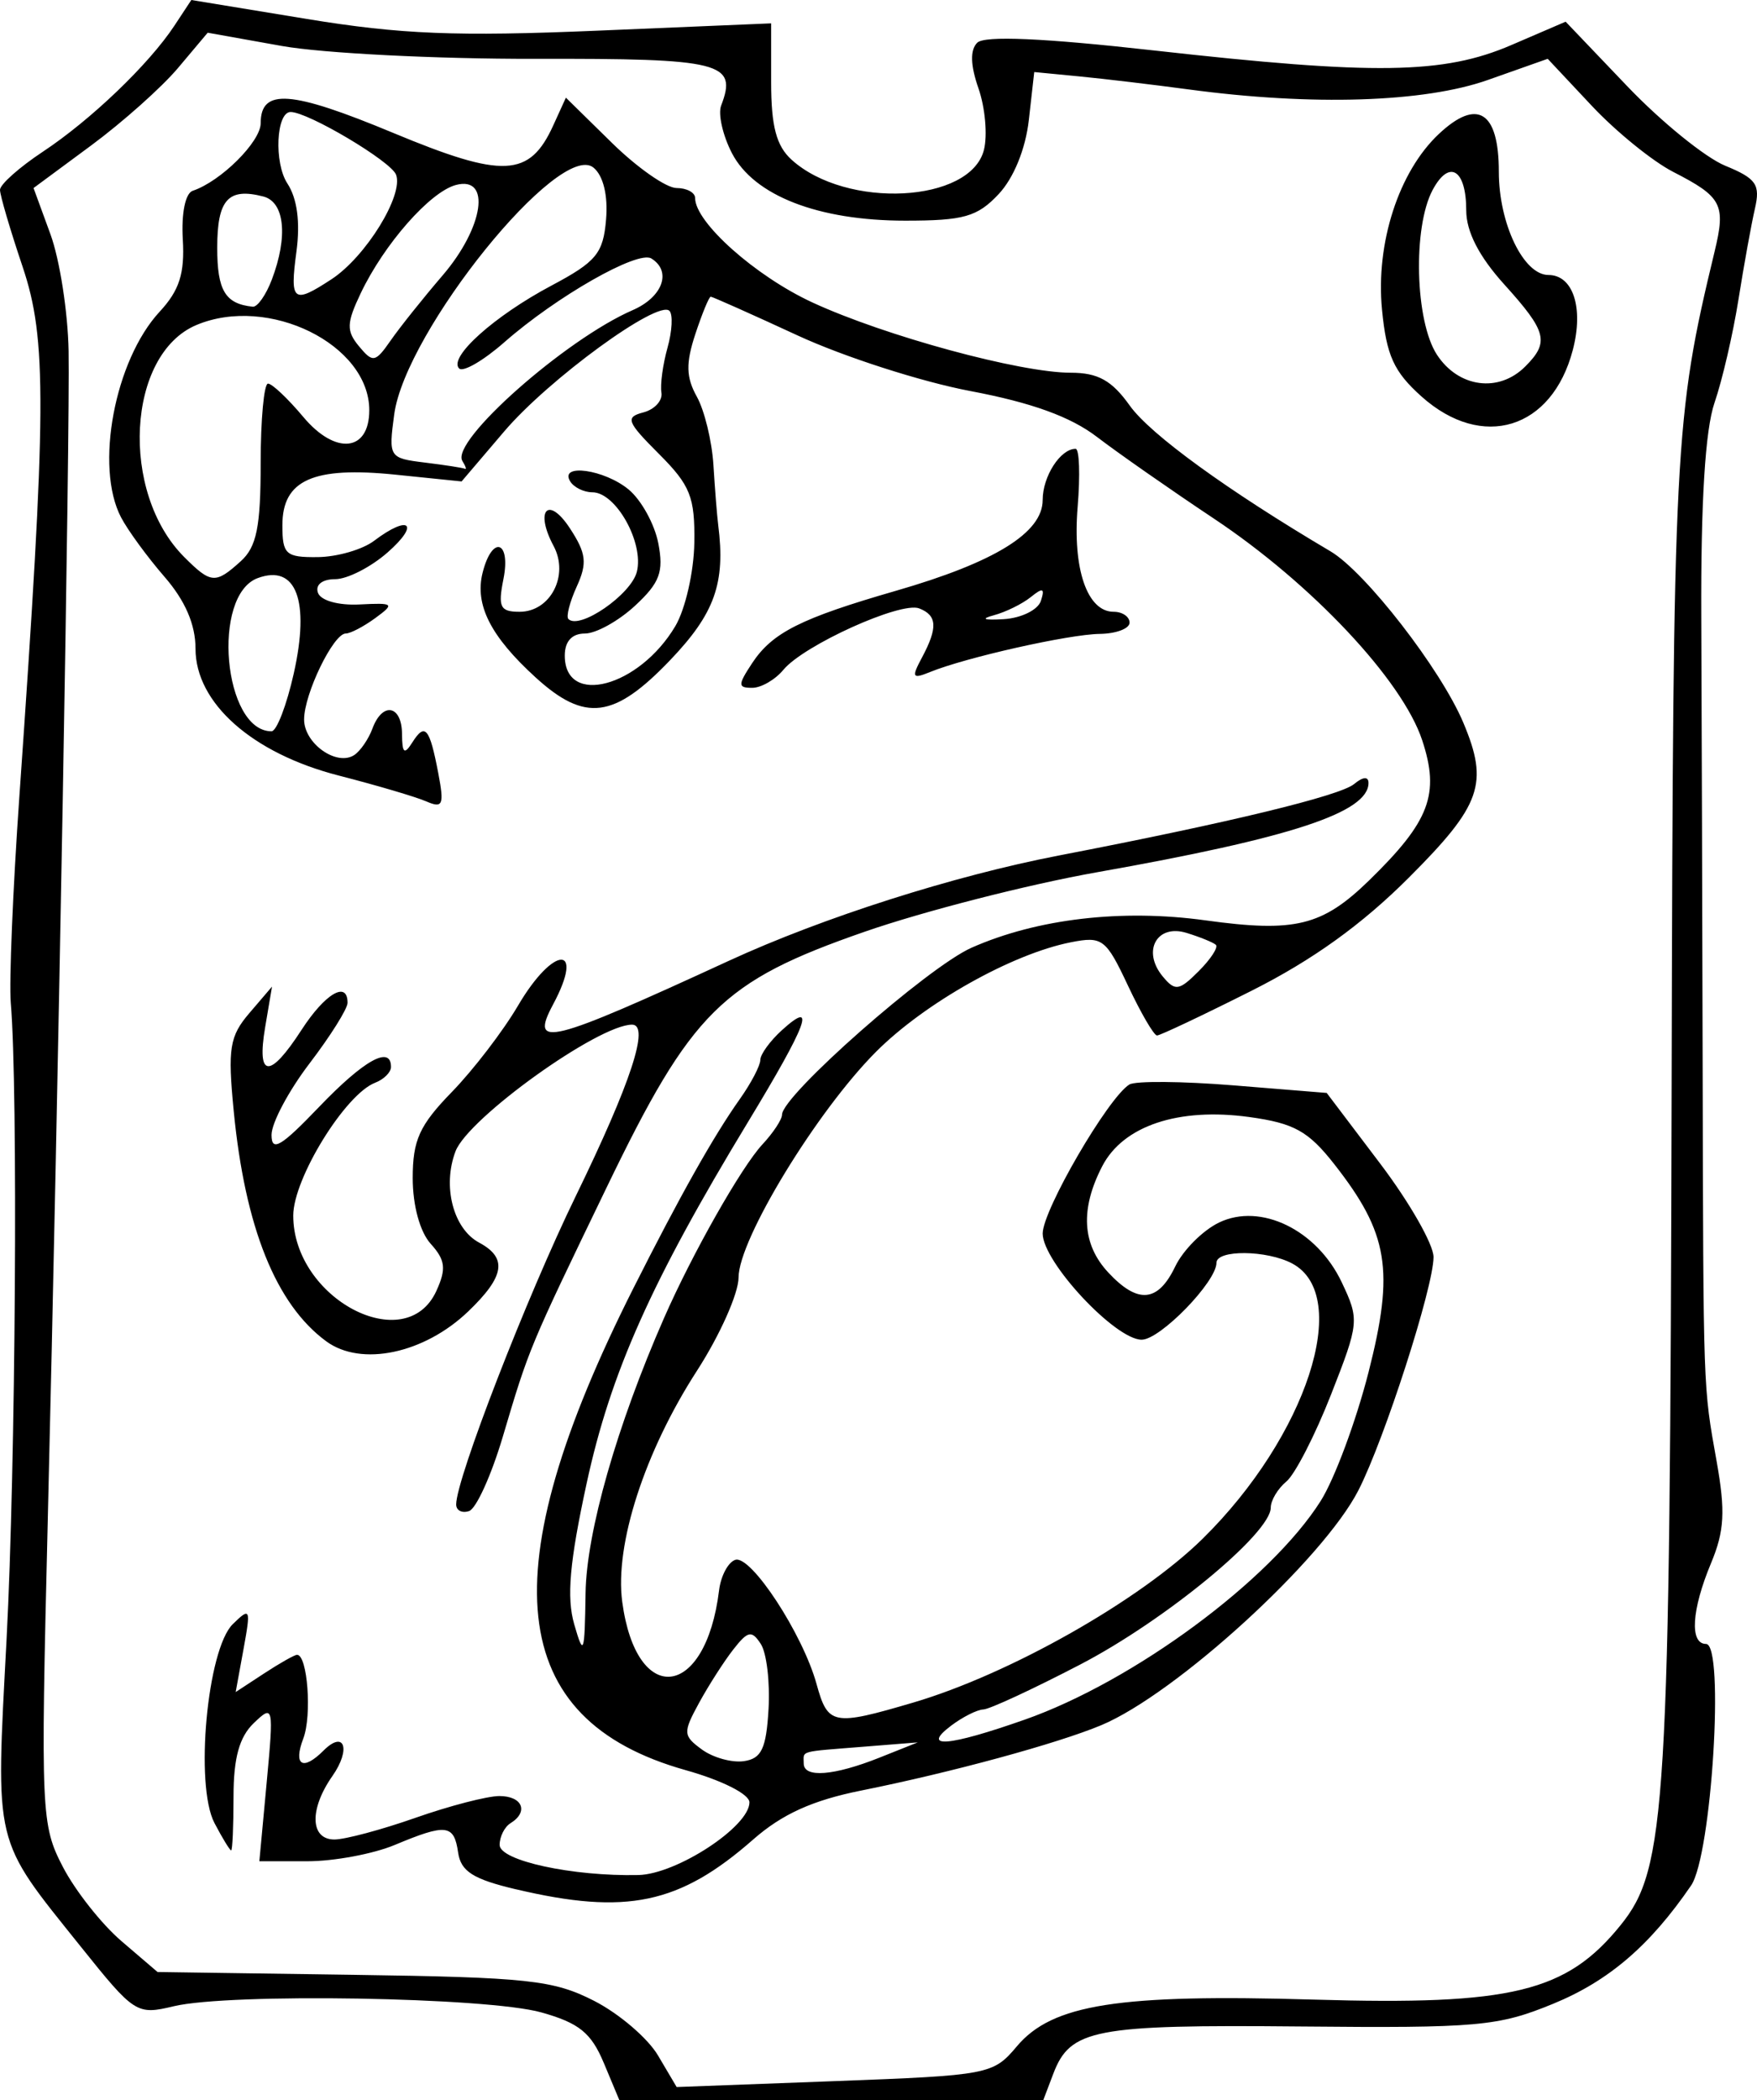 <?xml version="1.0" encoding="UTF-8" standalone="no"?>
<!-- Created with Inkscape (http://www.inkscape.org/) -->

<svg
   xmlns:dc="http://purl.org/dc/elements/1.1/"
   xmlns:cc="http://creativecommons.org/ns#"
   xmlns:rdf="http://www.w3.org/1999/02/22-rdf-syntax-ns#"
   xmlns:svg="http://www.w3.org/2000/svg"
   xmlns="http://www.w3.org/2000/svg"
   xmlns:sodipodi="http://sodipodi.sourceforge.net/DTD/sodipodi-0.dtd"
   xmlns:inkscape="http://www.inkscape.org/namespaces/inkscape"
   width="161.77"
   height="193.308"
   id="svg2871"
   version="1.1"
   inkscape:version="0.47 r22583"
   sodipodi:docname="New document 5">
  <defs
     id="defs2873">
    <inkscape:perspective
       sodipodi:type="inkscape:persp3d"
       inkscape:vp_x="0 : 526.18109 : 1"
       inkscape:vp_y="0 : 1000 : 0"
       inkscape:vp_z="744.09448 : 526.18109 : 1"
       inkscape:persp3d-origin="372.04724 : 350.78739 : 1"
       id="perspective2879" />
    <inkscape:perspective
       id="perspective2862"
       inkscape:persp3d-origin="0.5 : 0.33333333 : 1"
       inkscape:vp_z="1 : 0.5 : 1"
       inkscape:vp_y="0 : 1000 : 0"
       inkscape:vp_x="0 : 0.5 : 1"
       sodipodi:type="inkscape:persp3d" />
    <filter
       id="filter2846"
       inkscape:label="Clean edges"
       inkscape:menu="ABCs"
       inkscape:menu-tooltip="Removes or decreases glows and jaggeries around objects edges after applying some filters"
       height="1"
       width="1"
       y="0"
       x="0"
       color-interpolation-filters="sRGB">
      <feGaussianBlur
         id="feGaussianBlur2848"
         result="result6"
         stdDeviation="0.4" />
      <feComposite
         in2="result6"
         id="feComposite2850"
         operator="in"
         in="SourceGraphic"
         result="result7" />
      <feComposite
         in2="result7"
         id="feComposite2852"
         operator="in"
         result="result8"
         in="result7" />
    </filter>
  </defs>
  <sodipodi:namedview
     id="base"
     pagecolor="#ffffff"
     bordercolor="#666666"
     borderopacity="1.0"
     inkscape:pageopacity="0.0"
     inkscape:pageshadow="2"
     inkscape:zoom="1.4"
     inkscape:cx="111.02783"
     inkscape:cy="150.49209"
     inkscape:document-units="px"
     inkscape:current-layer="layer1"
     showgrid="false"
     inkscape:window-width="550"
     inkscape:window-height="481"
     inkscape:window-x="66"
     inkscape:window-y="85"
     inkscape:window-maximized="0" />
  <g
     inkscape:label="Layer 1"
     inkscape:groupmode="layer"
     id="layer1"
     transform="translate(-270.544,-387.137)">
    <path
       style="fill:#000000;filter:url(#filter2846)"
       d="m 326.133,577.004 c -1.158,-2.771 -2.28,-3.677 -5.763,-4.65 -5.006,-1.399 -28.665,-1.794 -33.826,-0.564 -3.423,0.816 -3.611,0.695 -8.585,-5.513 -8.077,-10.081 -7.821,-9.018 -6.809,-28.286 0.833,-15.866 1.062,-50.564 0.387,-58.546 -0.163,-1.925 0.193,-10.475 0.79,-19 2.514,-35.858 2.551,-42.073 0.292,-48.777 -1.141,-3.388 -2.075,-6.564 -2.075,-7.058 0,-0.494 1.775,-2.073 3.943,-3.508 4.423,-2.927 9.769,-8.047 12.115,-11.603 l 1.558,-2.362 10.661,1.749 c 8.61,1.412 13.745,1.619 26.692,1.075 l 16.031,-0.674 0,5.424 c 0,4.04 0.48,5.859 1.882,7.127 5.051,4.572 16.484,3.983 17.712,-0.911 0.338,-1.346 0.111,-3.889 -0.503,-5.651 -0.746,-2.139 -0.784,-3.537 -0.116,-4.206 0.668,-0.668 6.077,-0.432 16.263,0.71 20.353,2.282 26.675,2.188 32.902,-0.491 l 5.011,-2.156 5.675,5.942 c 3.121,3.268 7.176,6.559 9.011,7.313 2.874,1.181 3.254,1.729 2.739,3.963 -0.329,1.426 -1.009,5.184 -1.512,8.351 -0.503,3.167 -1.495,7.442 -2.204,9.5 -0.857,2.486 -1.266,9.109 -1.22,19.742 0.038,8.8 0.094,27.25 0.125,41 0.068,30.511 0.039,29.694 1.289,36.699 0.818,4.588 0.717,6.415 -0.518,9.372 -1.791,4.287 -1.985,7.429 -0.459,7.429 1.727,0 0.522,19.461 -1.376,22.234 -3.787,5.531 -7.587,8.789 -12.7,10.886 -5.069,2.08 -6.898,2.243 -23.353,2.088 -18.897,-0.178 -21.109,0.247 -22.67,4.353 l -0.927,2.439 -19.511,0 -19.511,0 -1.438,-3.441 z m 38.036,-1.525 c 3.258,-3.872 9.365,-4.831 27.375,-4.299 18.19,0.537 23.229,-0.687 28.212,-6.853 4.219,-5.22 4.543,-10.573 4.698,-77.494 0.135,-58.762 0.263,-61.236 3.954,-76.536 1.048,-4.344 0.69,-5.032 -3.811,-7.34 -1.896,-0.972 -5.271,-3.711 -7.5,-6.087 l -4.053,-4.32 -5.5,1.944 c -5.871,2.076 -16.183,2.403 -27.547,0.875 -3.274,-0.44 -7.815,-0.981 -10.091,-1.201 l -4.138,-0.4 -0.496,4.401 c -0.303,2.684 -1.389,5.352 -2.786,6.839 -1.958,2.084 -3.206,2.438 -8.596,2.438 -8.014,0 -13.936,-2.306 -15.957,-6.214 -0.844,-1.631 -1.29,-3.601 -0.993,-4.376 1.525,-3.975 0.068,-4.342 -17.103,-4.304 -9.086,0.02 -19.591,-0.513 -23.345,-1.184 l -6.826,-1.22 -2.726,3.239 c -1.499,1.782 -5.107,4.998 -8.017,7.148 l -5.291,3.909 1.556,4.251 c 0.856,2.338 1.608,7.176 1.672,10.751 0.132,7.413 -0.934,67.136 -1.928,108.015 -0.646,26.552 -0.597,27.654 1.398,31.5 1.137,2.192 3.564,5.267 5.393,6.832 l 3.326,2.847 18.002,0.258 c 16.101,0.23 18.444,0.483 22.183,2.391 2.3,1.173 4.953,3.439 5.896,5.036 l 1.715,2.902 14.543,-0.544 c 14.217,-0.532 14.594,-0.604 16.78,-3.203 z m -46.125,-14.452 c -3.937,-0.93 -5.068,-1.648 -5.32,-3.381 -0.378,-2.603 -1.08,-2.687 -5.835,-0.701 -1.975,0.825 -5.587,1.5 -8.028,1.5 l -4.438,0 0.675,-7.25 c 0.657,-7.054 0.624,-7.202 -1.189,-5.464 -1.329,1.273 -1.864,3.212 -1.864,6.75 0,2.73 -0.098,4.964 -0.218,4.964 -0.12,0 -0.812,-1.133 -1.537,-2.517 -1.825,-3.482 -0.671,-15.999 1.688,-18.307 1.613,-1.578 1.671,-1.445 0.989,2.288 l -0.724,3.964 2.616,-1.714 c 1.439,-0.943 2.805,-1.714 3.035,-1.714 0.965,0 1.383,5.578 0.576,7.699 -0.944,2.483 -0.046,3.023 1.859,1.117 1.929,-1.929 2.555,-0.138 0.819,2.341 -2.14,3.055 -2.053,5.842 0.183,5.842 0.982,0 4.345,-0.9 7.475,-2 3.13,-1.1 6.602,-2 7.715,-2 2.13,0 2.724,1.45 1.025,2.5 -0.55,0.34 -1,1.239 -1,1.998 0,1.449 6.718,2.907 12.777,2.772 3.524,-0.079 10.223,-4.462 10.223,-6.689 0,-0.753 -2.514,-2.023 -5.871,-2.965 -16.549,-4.643 -18.019,-18.154 -4.825,-44.333 4.288,-8.508 7.395,-14.028 9.813,-17.437 1.036,-1.46 1.883,-3.078 1.883,-3.595 0,-0.517 0.9,-1.755 2,-2.751 3.214,-2.909 2.348,-0.577 -3.156,8.5 -8.883,14.648 -12.626,23.032 -14.835,33.227 -1.57,7.248 -1.856,10.491 -1.141,12.969 0.868,3.01 0.961,2.753 1.043,-2.877 0.082,-5.604 2.889,-15.44 7.226,-25.318 2.609,-5.943 7.119,-13.896 9.063,-15.983 0.991,-1.063 1.801,-2.293 1.801,-2.733 0,-1.761 13.43,-13.587 17.448,-15.364 6.044,-2.674 13.838,-3.584 21.551,-2.518 8.236,1.138 10.745,0.523 15.07,-3.694 5.568,-5.429 6.511,-7.92 4.874,-12.878 -1.828,-5.537 -10.163,-14.405 -19.186,-20.411 -3.992,-2.657 -8.835,-6.039 -10.763,-7.515 -2.423,-1.856 -6.021,-3.158 -11.66,-4.222 -4.485,-0.846 -11.634,-3.145 -15.886,-5.11 -4.252,-1.965 -7.858,-3.572 -8.013,-3.572 -0.155,0 -0.794,1.553 -1.421,3.451 -0.883,2.675 -0.851,3.968 0.142,5.75 0.704,1.264 1.392,4.099 1.528,6.299 0.136,2.2 0.333,4.675 0.438,5.5 0.684,5.369 -0.312,8.161 -4.453,12.482 -5.129,5.353 -7.813,5.695 -12.34,1.576 -4.16,-3.786 -5.639,-6.7 -4.898,-9.651 0.879,-3.502 2.627,-2.961 1.916,0.593 -0.514,2.568 -0.299,3 1.49,3 2.843,0 4.577,-3.354 3.131,-6.055 -1.764,-3.295 -0.496,-4.677 1.498,-1.633 1.51,2.304 1.617,3.206 0.636,5.359 -0.649,1.424 -0.996,2.772 -0.771,2.996 1.024,1.024 5.776,-2.253 6.301,-4.345 0.672,-2.677 -1.928,-7.321 -4.098,-7.321 -0.78,0 -1.696,-0.45 -2.036,-1 -1.045,-1.69 3.15,-1.106 5.386,0.75 1.159,0.963 2.385,3.187 2.724,4.943 0.51,2.639 0.138,3.636 -2.143,5.75 -1.518,1.407 -3.594,2.557 -4.614,2.557 -1.197,0 -1.854,0.72 -1.854,2.031 0,4.728 6.841,2.907 10.177,-2.709 0.922,-1.553 1.71,-5.005 1.75,-7.673 0.063,-4.21 -0.366,-5.289 -3.255,-8.178 -2.967,-2.967 -3.123,-3.382 -1.438,-3.822 1.039,-0.272 1.789,-1.092 1.665,-1.822 -0.123,-0.73 0.128,-2.586 0.558,-4.124 0.431,-1.538 0.511,-3.069 0.178,-3.402 -1.051,-1.051 -11.112,6.288 -15.206,11.091 l -3.929,4.61 -6.089,-0.623 c -7.581,-0.776 -10.411,0.49 -10.411,4.655 0,2.685 0.307,2.962 3.25,2.933 1.788,-0.018 4.124,-0.692 5.191,-1.5 3.235,-2.447 4.258,-1.58 1.253,1.063 -1.543,1.358 -3.718,2.468 -4.833,2.468 -1.19,0 -1.846,0.516 -1.588,1.25 0.253,0.719 1.882,1.177 3.833,1.077 3.164,-0.161 3.262,-0.076 1.452,1.25 -1.068,0.782 -2.294,1.423 -2.724,1.423 -1.14,0 -3.835,5.561 -3.835,7.915 0,2.215 3.014,4.342 4.627,3.265 0.56,-0.374 1.31,-1.468 1.665,-2.43 0.92,-2.494 2.706,-2.166 2.724,0.5 0.012,1.777 0.211,1.941 0.946,0.779 1.174,-1.856 1.593,-1.36 2.392,2.827 0.559,2.932 0.42,3.26 -1.106,2.597 -0.96,-0.417 -4.583,-1.486 -8.05,-2.376 -7.967,-2.045 -13.196,-6.674 -13.196,-11.682 0,-2.222 -0.946,-4.414 -2.853,-6.61 -1.569,-1.807 -3.369,-4.268 -4,-5.469 -2.439,-4.646 -0.596,-14.46 3.558,-18.942 1.811,-1.955 2.309,-3.512 2.125,-6.645 -0.142,-2.406 0.235,-4.25 0.915,-4.477 2.583,-0.861 6.256,-4.512 6.256,-6.218 0,-3.234 2.774,-3.032 12.19,0.887 10.147,4.224 12.563,4.111 14.75,-0.69 l 1.161,-2.548 4.237,4.158 c 2.33,2.287 5.008,4.158 5.949,4.158 0.942,0 1.712,0.415 1.712,0.923 0,2.24 5.559,7.188 10.794,9.607 6.681,3.087 19.123,6.47 23.798,6.47 2.498,0 3.78,0.713 5.421,3.018 1.887,2.651 8.999,7.813 18.487,13.42 3.222,1.904 10.165,10.859 12.234,15.781 2.354,5.598 1.657,7.575 -5.025,14.257 -4.313,4.313 -8.866,7.586 -14.478,10.407 -4.503,2.264 -8.419,4.116 -8.704,4.116 -0.284,0 -1.489,-2.067 -2.677,-4.594 -2.023,-4.304 -2.355,-4.556 -5.255,-3.984 -5.404,1.065 -13.428,5.569 -17.916,10.056 -5.466,5.466 -12.68,17.298 -12.68,20.798 0,1.461 -1.723,5.322 -3.828,8.579 -4.819,7.455 -7.587,16.011 -6.882,21.27 1.305,9.727 7.686,8.977 8.914,-1.047 0.163,-1.332 0.835,-2.599 1.493,-2.815 1.439,-0.474 6.209,6.81 7.484,11.429 1.047,3.792 1.51,3.881 8.888,1.711 8.881,-2.612 20.895,-9.41 26.665,-15.089 9.572,-9.42 13.788,-22.358 8.251,-25.322 -2.335,-1.249 -6.984,-1.295 -6.984,-0.068 0,1.751 -5.182,7.077 -6.886,7.077 -2.432,0 -9.114,-7.165 -9.114,-9.773 0,-2.154 6.022,-12.505 7.979,-13.714 0.551,-0.341 4.865,-0.306 9.587,0.077 l 8.585,0.697 4.925,6.506 c 2.709,3.578 4.919,7.451 4.912,8.606 -0.017,2.803 -4.505,16.734 -6.908,21.445 -3.255,6.381 -16.814,18.765 -23.692,21.639 -4.065,1.698 -13.816,4.351 -22.111,6.015 -4.464,0.896 -7.271,2.168 -9.927,4.5 -6.786,5.958 -11.68,6.985 -21.849,4.583 z m 33.5,-12.128 3.5,-1.394 -5,0.4 c -6.039,0.483 -5.5,0.332 -5.5,1.541 0,1.354 2.772,1.138 7,-0.546 z m -10.239,-4.454 c 0.143,-2.475 -0.176,-5.173 -0.711,-5.995 -0.835,-1.286 -1.189,-1.216 -2.531,0.5 -0.858,1.097 -2.279,3.313 -3.157,4.923 -1.494,2.738 -1.476,3.016 0.263,4.288 1.023,0.748 2.763,1.231 3.867,1.072 1.622,-0.233 2.057,-1.151 2.268,-4.788 z m 23.573,0.974 c 10.053,-3.533 22.643,-12.831 27.263,-20.134 1.273,-2.013 3.256,-7.344 4.405,-11.846 2.397,-9.39 1.838,-12.789 -3.154,-19.152 -2.387,-3.042 -3.703,-3.772 -7.824,-4.339 -6.525,-0.897 -11.615,0.806 -13.541,4.53 -2.041,3.947 -1.856,7.188 0.556,9.778 2.724,2.924 4.579,2.758 6.166,-0.552 0.723,-1.507 2.543,-3.33 4.047,-4.051 3.828,-1.835 8.995,0.683 11.279,5.497 1.638,3.453 1.611,3.739 -0.983,10.35 -1.467,3.739 -3.316,7.337 -4.108,7.994 -0.792,0.657 -1.44,1.741 -1.44,2.407 0,2.362 -9.715,10.363 -17.515,14.424 -4.351,2.265 -8.377,4.133 -8.948,4.151 -0.57,0.018 -1.911,0.693 -2.978,1.5 -2.799,2.117 -0.235,1.906 6.775,-0.558 z m 17.611,-71.322 c -0.244,-0.222 -1.459,-0.715 -2.699,-1.097 -2.745,-0.844 -4.123,1.682 -2.189,4.012 1.141,1.374 1.5,1.322 3.306,-0.485 1.115,-1.115 1.827,-2.208 1.582,-2.43 z m -84.894,-24.989 c 1.497,-6.688 0.219,-10.066 -3.316,-8.766 -4.291,1.578 -3.168,14.103 1.265,14.103 0.471,0 1.394,-2.402 2.051,-5.337 z m -4.88,-10.318 c 1.455,-1.317 1.829,-3.154 1.829,-9 0,-4.04 0.305,-7.345 0.677,-7.345 0.372,0 1.835,1.382 3.25,3.07 2.958,3.529 6.073,3.21 6.073,-0.621 0,-6.055 -9.285,-10.63 -15.915,-7.843 -6.409,2.695 -7.078,15.401 -1.125,21.354 2.468,2.468 2.876,2.498 5.211,0.385 z m 20.399,-9.231 c -1.115,-1.805 9.483,-11.184 15.68,-13.876 2.77,-1.203 3.628,-3.577 1.72,-4.756 -1.247,-0.77 -8.739,3.498 -13.543,7.717 -1.922,1.687 -3.791,2.77 -4.155,2.407 -1.016,-1.016 3.228,-4.827 8.49,-7.622 4.142,-2.2 4.776,-2.966 5.039,-6.086 0.187,-2.215 -0.25,-4.025 -1.151,-4.773 -3.097,-2.57 -17.326,15.038 -18.355,22.715 -0.529,3.941 -0.476,4.023 2.833,4.428 1.855,0.227 3.511,0.484 3.681,0.572 0.17,0.088 0.062,-0.239 -0.239,-0.726 z m -1.82,-17.072 c 3.785,-4.407 4.495,-9.18 1.238,-8.328 -2.38,0.622 -6.609,5.425 -8.772,9.96 -1.315,2.758 -1.339,3.474 -0.159,4.895 1.273,1.534 1.501,1.492 2.912,-0.539 0.842,-1.212 2.993,-3.906 4.781,-5.988 z m -15.725,0.393 c 1.509,-3.969 1.187,-7.147 -0.775,-7.656 -3.242,-0.841 -4.25,0.278 -4.25,4.721 0,3.936 0.741,5.163 3.275,5.421 0.426,0.043 1.214,-1.075 1.75,-2.486 z m 5.493,-0.038 c 3.159,-2.07 6.667,-7.752 5.946,-9.631 -0.474,-1.236 -8.101,-5.766 -9.707,-5.766 -1.331,0 -1.543,4.678 -0.298,6.578 0.907,1.384 1.197,3.567 0.834,6.272 -0.619,4.613 -0.307,4.86 3.224,2.546 z m 11.482,112.766 c 0,-2.365 6.502,-19.127 11.007,-28.374 5.087,-10.443 6.843,-15.789 5.187,-15.789 -3.104,0 -15.09,8.597 -16.254,11.658 -1.223,3.217 -0.211,7.127 2.175,8.404 2.628,1.406 2.357,3.112 -1.003,6.331 -4.057,3.887 -9.855,5.11 -13.068,2.756 -4.637,-3.397 -7.485,-10.483 -8.527,-21.215 -0.558,-5.751 -0.379,-6.867 1.445,-9 l 2.083,-2.435 -0.634,3.75 c -0.791,4.681 0.414,4.767 3.348,0.238 2.172,-3.352 4.241,-4.57 4.241,-2.496 0,0.545 -1.575,3.055 -3.5,5.577 -1.925,2.522 -3.5,5.483 -3.5,6.58 0,1.601 0.865,1.092 4.38,-2.577 4.13,-4.311 6.62,-5.694 6.62,-3.678 0,0.491 -0.657,1.145 -1.46,1.453 -2.751,1.056 -7.54,8.822 -7.54,12.227 0,7.648 10.369,13.1 13.18,6.931 0.926,-2.031 0.828,-2.837 -0.521,-4.329 -0.993,-1.098 -1.659,-3.526 -1.659,-6.054 0,-3.494 0.62,-4.858 3.6,-7.921 1.98,-2.035 4.723,-5.613 6.095,-7.95 3.274,-5.577 6.204,-5.667 3.224,-0.099 -2.173,4.061 -0.439,3.629 16.193,-4.03 8.638,-3.978 20.712,-7.828 30.388,-9.691 15.565,-2.997 25.867,-5.489 27.175,-6.575 0.817,-0.678 1.325,-0.716 1.325,-0.1 0,2.715 -7.114,5.053 -25,8.22 -6.325,1.12 -15.957,3.585 -21.405,5.479 -13.14,4.568 -15.906,7.31 -23.748,23.546 -7.154,14.811 -7.114,14.714 -9.556,22.937 -1.052,3.54 -2.447,6.615 -3.101,6.833 -0.654,0.218 -1.189,-0.055 -1.189,-0.607 z m 27.236,-77.413 c 1.863,-2.832 4.476,-4.149 13.264,-6.685 9.107,-2.628 13.5,-5.346 13.5,-8.35 0,-2.179 1.631,-4.715 3.032,-4.715 0.348,0 0.432,2.41 0.188,5.357 -0.473,5.701 0.882,9.643 3.315,9.643 0.806,0 1.465,0.45 1.465,1 0,0.55 -1.238,1.016 -2.75,1.036 -2.839,0.037 -12.324,2.167 -15.616,3.508 -1.64,0.668 -1.731,0.507 -0.75,-1.326 1.473,-2.753 1.408,-3.891 -0.258,-4.531 -1.695,-0.651 -10.624,3.389 -12.498,5.654 -0.755,0.913 -2.047,1.659 -2.872,1.659 -1.327,0 -1.329,-0.259 -0.019,-2.25 z m 26.599,-5.75 c 0.385,-1.179 0.187,-1.255 -0.923,-0.358 -0.777,0.628 -2.313,1.384 -3.413,1.679 -1.257,0.337 -0.913,0.47 0.923,0.358 1.608,-0.099 3.143,-0.854 3.413,-1.679 z m 35.052,-18.809 c -2.559,-2.287 -3.237,-3.778 -3.645,-8.018 -0.587,-6.108 1.543,-12.683 5.232,-16.148 3.547,-3.332 5.526,-2.086 5.526,3.48 0,4.769 2.273,9.496 4.565,9.496 2.276,0 3.261,3.03 2.245,6.905 -1.915,7.302 -8.335,9.278 -13.923,4.285 z m 9.541,-2.762 c 2.247,-2.247 2.001,-3.211 -1.929,-7.56 -2.327,-2.575 -3.5,-4.859 -3.5,-6.812 0,-3.781 -1.565,-4.737 -3.091,-1.886 -1.846,3.449 -1.619,12.098 0.398,15.176 1.982,3.025 5.685,3.519 8.121,1.082 z"
       id="path2844" />
  </g>
</svg>
